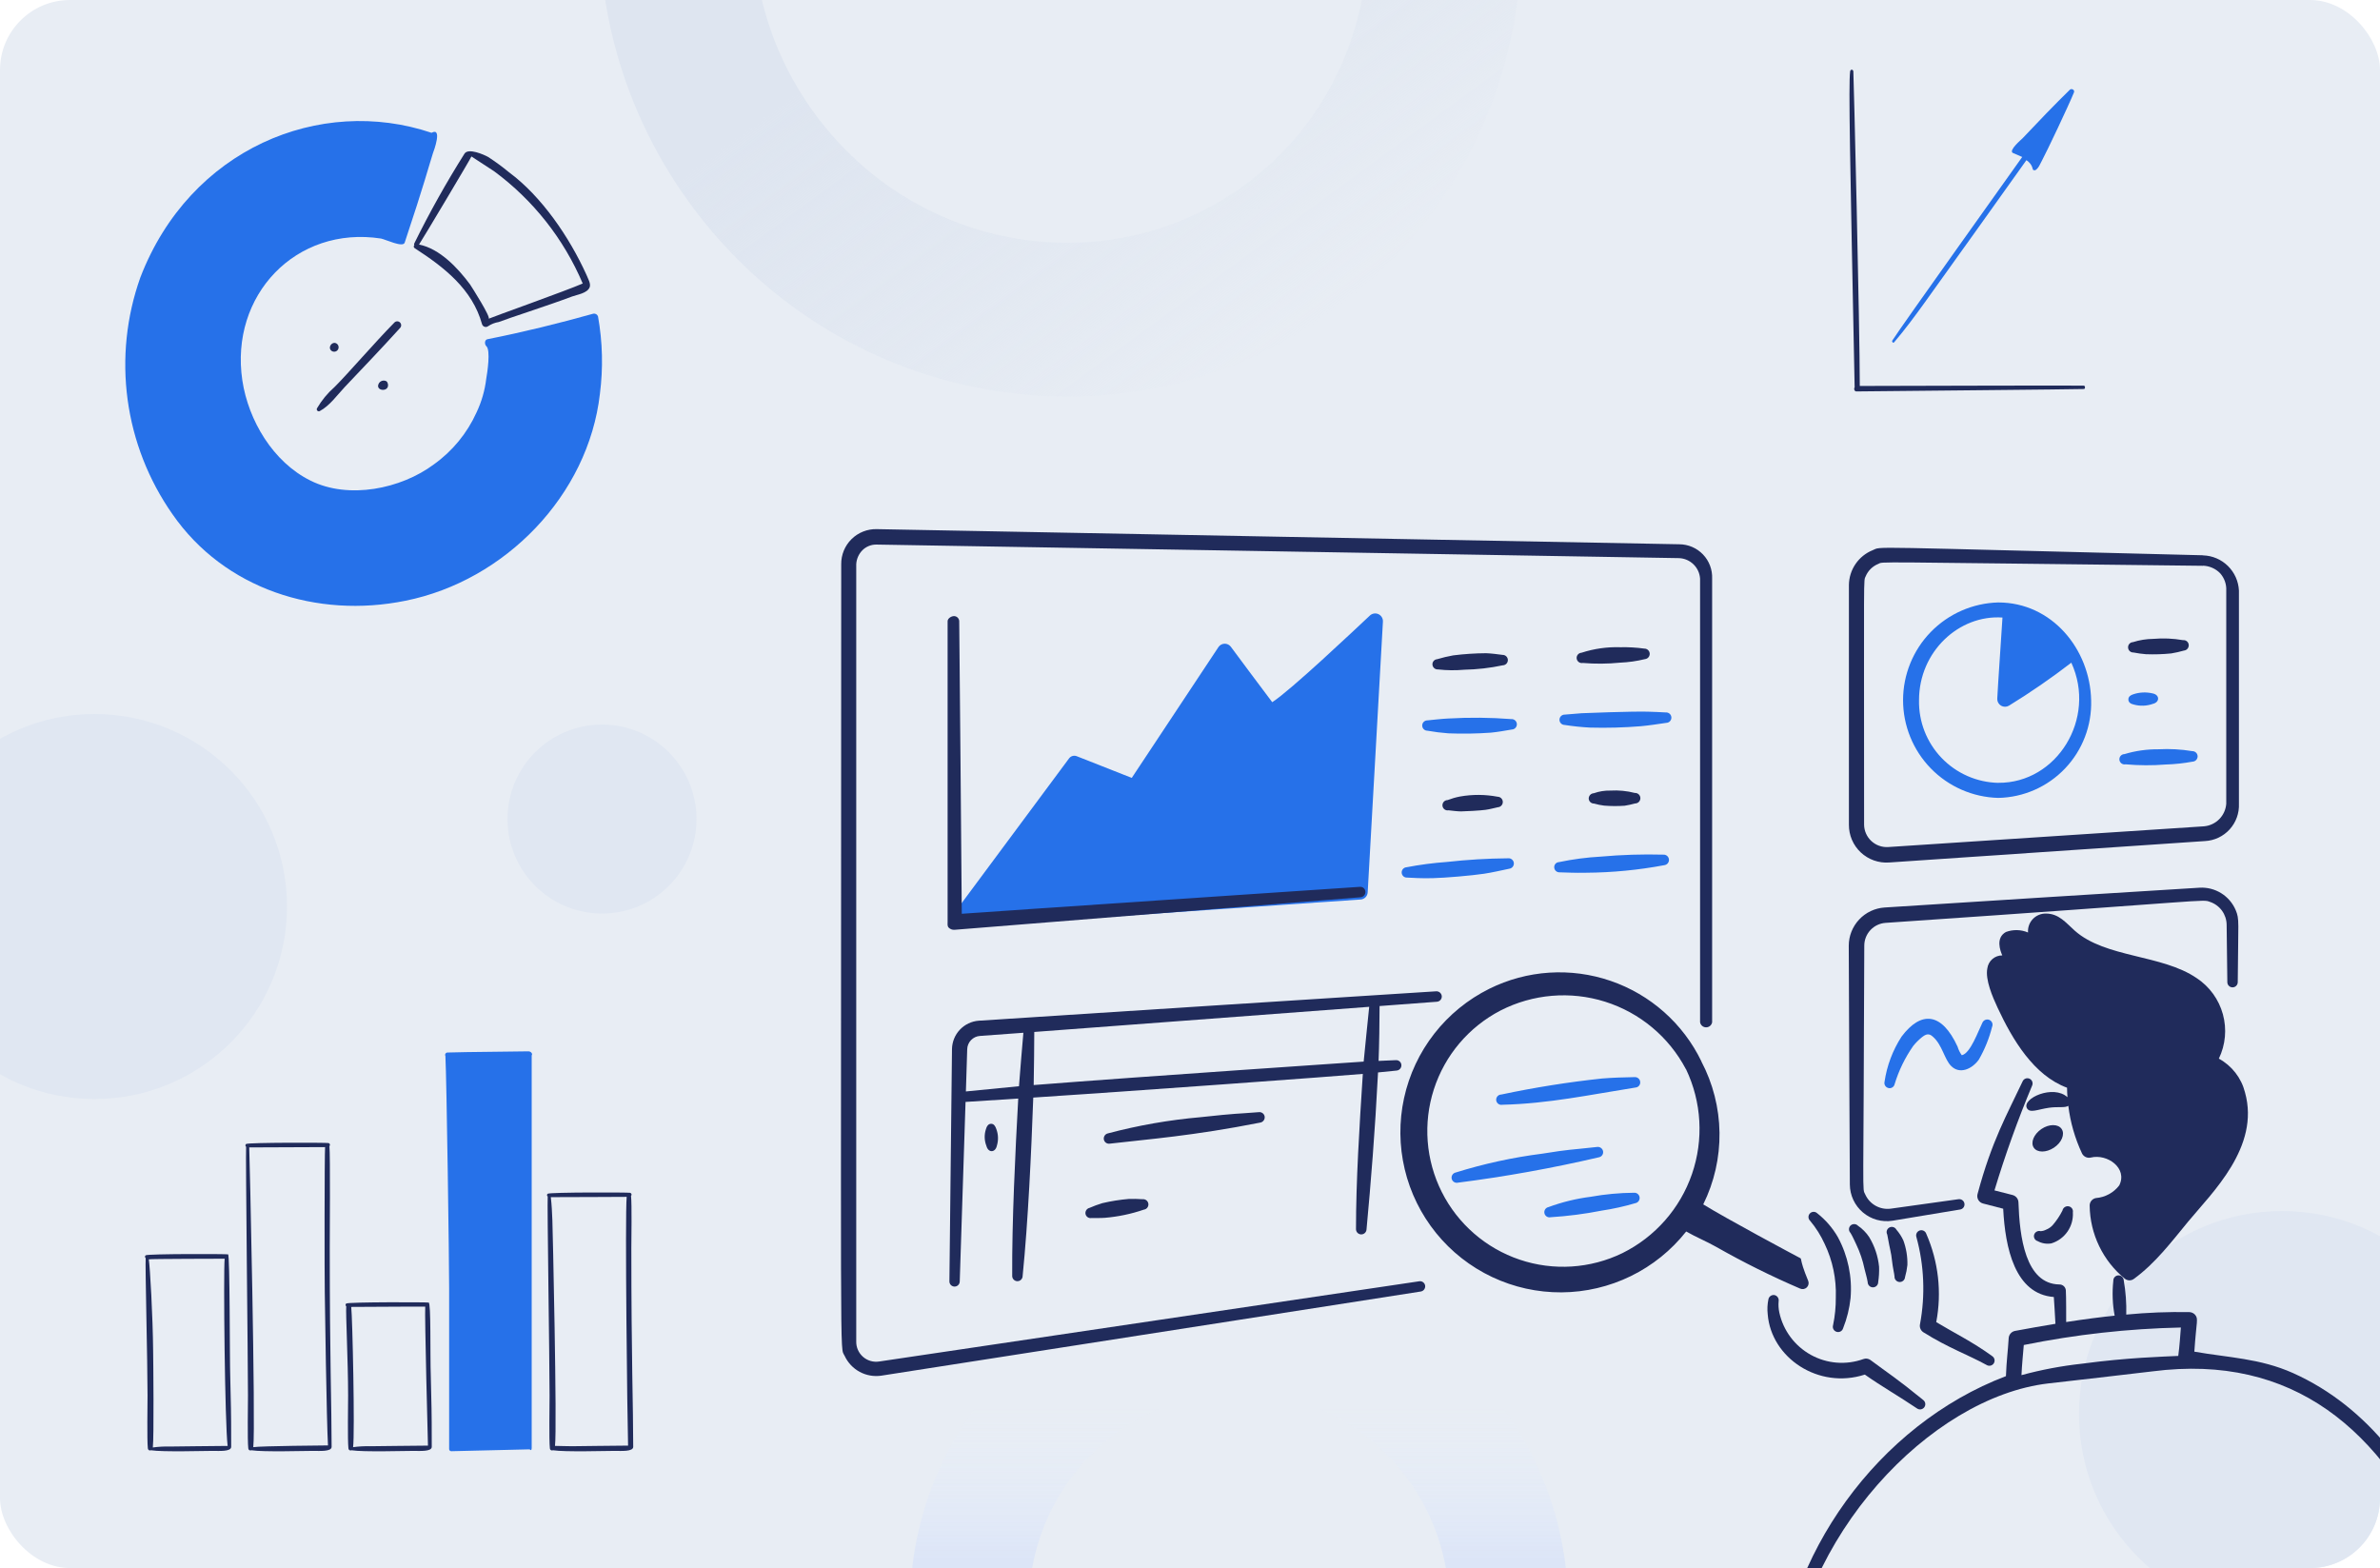 <?xml version="1.0" encoding="UTF-8"?> <svg xmlns="http://www.w3.org/2000/svg" width="340" height="224" viewBox="0 0 340 224" fill="none"> <g clip-path="url(#clip0_2839_2919)"> <rect width="340" height="224" rx="10" fill="#E8EDF4"></rect> <circle cx="13.5" cy="129.5" r="27.5" fill="#E0E7F2"></circle> <circle cx="86" cy="117.003" r="13.5" fill="#E0E7F2"></circle> <circle cx="326" cy="202" r="29" fill="#E0E7F2"></circle> <path d="M107.537 22.735C125.76 47.588 160.173 52.98 184.327 35.269C208.481 17.558 213.686 -16.884 195.463 -41.736C177.24 -66.589 142.827 -71.981 118.673 -54.27C94.519 -36.559 89.314 -2.117 107.537 22.735Z" stroke="url(#paint0_linear_2839_2919)" stroke-width="21.97"></path> <path opacity="0.8" d="M215.515 229.5C215.515 207.868 198.187 190.485 177 190.485C155.813 190.485 138.485 207.868 138.485 229.5C138.485 251.132 155.813 268.515 177 268.515C198.187 268.515 215.515 251.132 215.515 229.5Z" stroke="url(#paint1_linear_2839_2919)" stroke-width="16.97"></path> <path d="M195.691 87.937C193.401 90.082 184.375 98.621 181.747 100.309C181.378 99.861 175.843 92.403 175.843 92.403C175.74 92.261 175.604 92.145 175.447 92.067C175.29 91.989 175.116 91.951 174.94 91.955C174.765 91.959 174.593 92.006 174.439 92.091C174.286 92.176 174.156 92.298 174.059 92.445L161.68 111.124L153.842 108.034C153.647 107.951 153.43 107.936 153.227 107.992C153.023 108.048 152.844 108.172 152.719 108.343L135.698 131.276C135.613 131.39 135.561 131.527 135.551 131.669C135.54 131.811 135.571 131.954 135.639 132.079C135.707 132.205 135.809 132.308 135.934 132.377C136.059 132.447 136.201 132.478 136.344 132.469L194.385 128.496C194.646 128.478 194.891 128.365 195.075 128.179C195.258 127.993 195.368 127.746 195.383 127.485L197.56 88.809C197.574 88.587 197.521 88.365 197.407 88.174C197.294 87.982 197.125 87.829 196.923 87.735C196.722 87.641 196.496 87.61 196.276 87.646C196.057 87.682 195.853 87.783 195.691 87.937Z" fill="#2671E9"></path> <path d="M202.753 183.033L125.599 194.493C125.189 194.558 124.769 194.532 124.37 194.416C123.971 194.301 123.602 194.1 123.29 193.827C122.977 193.554 122.728 193.215 122.56 192.835C122.393 192.455 122.311 192.043 122.32 191.628V80.601C122.359 79.852 122.672 79.142 123.198 78.607C123.462 78.342 123.778 78.133 124.126 77.993C124.473 77.853 124.845 77.785 125.22 77.793C137.493 78.003 233.676 79.632 239.869 79.73C240.642 79.762 241.375 80.078 241.928 80.617C242.482 81.156 242.816 81.88 242.868 82.651V146.03C242.903 146.233 243.008 146.418 243.166 146.551C243.323 146.684 243.523 146.757 243.729 146.757C243.936 146.757 244.135 146.684 244.293 146.551C244.45 146.418 244.556 146.233 244.59 146.03V82.651C244.615 82.018 244.512 81.387 244.287 80.794C244.063 80.202 243.721 79.661 243.282 79.203C242.844 78.746 242.318 78.381 241.736 78.132C241.153 77.882 240.526 77.752 239.893 77.75C233.713 77.627 137.531 75.813 125.257 75.588C124.59 75.57 123.927 75.688 123.308 75.933C122.688 76.178 122.123 76.545 121.649 77.013C121.174 77.481 120.799 78.04 120.545 78.657C120.292 79.273 120.165 79.934 120.173 80.601C120.173 199.444 119.937 192.101 120.665 193.692C121.118 194.665 121.872 195.466 122.817 195.975C123.762 196.484 124.846 196.673 125.908 196.515L202.978 184.494C203.17 184.46 203.341 184.354 203.455 184.197C203.57 184.04 203.619 183.844 203.593 183.652C203.564 183.458 203.459 183.284 203.301 183.168C203.144 183.052 202.946 183.004 202.753 183.033ZM279.795 171.307L270.105 172.66C269.362 172.758 268.608 172.614 267.953 172.25C267.298 171.886 266.777 171.321 266.468 170.638C266.001 169.572 266.222 172.517 266.327 135.091C266.326 134.265 266.639 133.47 267.202 132.865C267.766 132.261 268.537 131.892 269.361 131.834C316.593 128.624 314.502 128.406 315.732 128.843C316.412 129.075 317.003 129.511 317.425 130.091C317.847 130.672 318.08 131.369 318.091 132.086L318.19 140.302C318.19 140.499 318.268 140.688 318.408 140.828C318.547 140.967 318.737 141.046 318.934 141.046C319.131 141.046 319.321 140.967 319.46 140.828C319.6 140.688 319.678 140.499 319.678 140.302C319.738 131.462 319.944 131.366 319.383 130.008C318.957 129.007 318.231 128.163 317.307 127.59C316.382 127.018 315.303 126.745 314.217 126.81C309.976 127.063 275.007 129.254 269.221 129.639C267.835 129.732 266.537 130.348 265.588 131.362C264.639 132.376 264.11 133.712 264.109 135.101C264.124 139.834 264.232 165.702 264.264 169.213C264.269 169.973 264.439 170.723 264.761 171.411C265.083 172.099 265.551 172.71 266.131 173.2C266.711 173.691 267.391 174.051 268.123 174.254C268.856 174.457 269.623 174.5 270.373 174.379L280.02 172.78C280.214 172.749 280.387 172.644 280.502 172.486C280.618 172.328 280.665 172.13 280.635 171.937C280.606 171.743 280.501 171.569 280.344 171.451C280.187 171.333 279.99 171.282 279.795 171.307ZM314.721 79.323C265.398 78.11 268.918 78.022 267.535 78.593C266.539 78.992 265.685 79.677 265.079 80.562C264.473 81.447 264.143 82.492 264.13 83.564V117.816C264.124 118.556 264.272 119.29 264.563 119.971C264.855 120.651 265.284 121.264 265.825 121.771C266.365 122.277 267.004 122.667 267.702 122.914C268.4 123.161 269.142 123.262 269.88 123.208L315.002 120.147C316.35 120.077 317.616 119.477 318.523 118.477C319.431 117.478 319.906 116.16 319.847 114.811V84.365C319.784 83.035 319.22 81.778 318.27 80.846C317.32 79.913 316.052 79.374 314.721 79.337V79.323ZM314.706 80.811C315.636 80.839 316.518 81.227 317.166 81.893C317.769 82.571 318.082 83.459 318.037 84.365V114.811C317.978 115.639 317.626 116.42 317.043 117.012C316.461 117.604 315.686 117.969 314.859 118.041L269.718 121.004C269.282 121.028 268.846 120.963 268.435 120.814C268.025 120.666 267.649 120.435 267.33 120.138C267.01 119.84 266.755 119.481 266.577 119.082C266.4 118.683 266.305 118.252 266.299 117.816C266.299 80.413 266.199 83.158 266.531 82.314C266.698 81.919 266.942 81.56 267.248 81.259C267.554 80.958 267.916 80.72 268.314 80.559C269.221 80.203 265.659 80.276 314.699 80.826L314.706 80.811Z" fill="#202B5B"></path> <path d="M137.396 130.534C140.289 130.309 194.258 126.686 194.258 126.686C194.355 126.676 194.453 126.686 194.546 126.715C194.639 126.744 194.725 126.791 194.799 126.854C194.874 126.917 194.935 126.994 194.979 127.081C195.024 127.168 195.05 127.262 195.057 127.36C195.074 127.559 195.01 127.756 194.882 127.909C194.753 128.062 194.569 128.158 194.37 128.175L136.37 132.823C136.219 132.836 136.067 132.816 135.924 132.765C135.782 132.714 135.651 132.633 135.542 132.528C135.317 132.318 135.373 132.023 135.373 131.714V88.741C135.373 88.348 135.893 88.011 136.287 88.011C136.481 88.011 136.668 88.088 136.807 88.225C136.946 88.361 137.027 88.547 137.031 88.741C137.031 88.741 137.396 127.445 137.396 130.534Z" fill="#202B5B"></path> <path d="M280.255 150.74C281.485 150.494 282.592 147.309 283.207 146.079C283.29 145.897 283.441 145.756 283.628 145.685C283.814 145.614 284.021 145.619 284.204 145.699C284.293 145.738 284.374 145.795 284.442 145.866C284.509 145.937 284.562 146.02 284.598 146.112C284.633 146.203 284.65 146.301 284.648 146.399C284.645 146.497 284.623 146.593 284.584 146.683C284.172 148.326 283.534 149.905 282.687 151.373C281.69 152.748 279.949 153.493 278.741 152.285C277.772 151.343 277.458 149.23 276.115 148.086C275.563 147.571 275.131 147.717 274.542 148.184C274.1 148.546 273.695 148.95 273.334 149.392C272.154 151.074 271.249 152.932 270.653 154.898C270.629 154.993 270.587 155.083 270.528 155.161C270.468 155.24 270.394 155.305 270.308 155.354C270.223 155.403 270.128 155.433 270.031 155.444C269.933 155.455 269.834 155.446 269.74 155.417C269.556 155.366 269.398 155.245 269.301 155.08C269.204 154.915 269.175 154.719 269.22 154.533C269.558 152.234 270.386 150.036 271.649 148.086C274.437 144.368 277.391 144.597 279.654 149.519C279.783 149.958 279.987 150.371 280.255 150.74Z" fill="#2671E9"></path> <path d="M285.462 86.061C281.824 86.158 278.367 87.671 275.827 90.278C273.288 92.886 271.867 96.382 271.867 100.022C271.867 103.661 273.288 107.157 275.827 109.765C278.367 112.372 281.824 113.885 285.462 113.982C287.253 113.947 289.019 113.557 290.658 112.834C292.297 112.112 293.777 111.071 295.011 109.773C296.245 108.475 297.21 106.945 297.849 105.271C298.488 103.598 298.789 101.814 298.734 100.024C298.58 92.755 293.148 86.061 285.462 86.061ZM285.462 111.832C282.397 111.762 279.485 110.48 277.364 108.267C275.242 106.053 274.085 103.089 274.146 100.024C274.146 93.089 279.841 87.795 286.068 88.216C285.959 90.114 285.392 98.147 285.322 99.846C285.32 100.04 285.37 100.232 285.466 100.401C285.563 100.57 285.702 100.711 285.87 100.81C286.038 100.908 286.229 100.96 286.423 100.961C286.618 100.962 286.81 100.912 286.979 100.815C290.06 98.924 293.039 96.871 295.903 94.665C299.568 102.651 293.826 111.9 285.462 111.826V111.832Z" fill="#2671E9"></path> <path d="M205.97 142.311C205.954 142.113 205.862 141.928 205.712 141.797C205.563 141.666 205.368 141.599 205.169 141.61C205.169 141.61 144.22 145.499 139.83 145.808C138.802 145.884 137.839 146.34 137.13 147.088C136.421 147.837 136.017 148.823 135.998 149.853C135.956 152.83 135.629 183.038 135.629 183.038C135.625 183.233 135.699 183.423 135.835 183.564C135.97 183.705 136.157 183.786 136.352 183.79C136.548 183.794 136.737 183.719 136.878 183.584C137.019 183.448 137.101 183.262 137.105 183.066C137.105 183.066 137.619 167.281 137.935 157.412L145.462 156.93C145.043 164.53 144.551 174.631 144.601 182.215C144.593 182.314 144.606 182.415 144.637 182.509C144.669 182.604 144.719 182.692 144.785 182.767C144.851 182.842 144.931 182.903 145.022 182.946C145.112 182.989 145.209 183.014 145.309 183.019C145.409 183.024 145.509 183.008 145.603 182.974C145.696 182.939 145.782 182.886 145.855 182.817C145.928 182.749 145.986 182.666 146.026 182.575C146.067 182.483 146.088 182.385 146.09 182.285C146.878 174.428 147.32 164.743 147.609 156.791C160.301 155.974 191.96 153.67 194.689 153.409C194.189 161.103 193.714 168.784 193.714 175.549C193.705 175.748 193.774 175.941 193.907 176.089C194.04 176.236 194.225 176.325 194.424 176.336C194.622 176.348 194.816 176.28 194.965 176.149C195.113 176.017 195.204 175.832 195.217 175.634C195.838 168.943 196.421 161.798 196.862 153.2C198.548 153.034 199.511 152.933 199.511 152.933C199.708 152.918 199.891 152.825 200.019 152.675C200.148 152.525 200.213 152.331 200.199 152.134C200.192 152.036 200.167 151.94 200.123 151.852C200.079 151.764 200.018 151.685 199.944 151.621C199.869 151.557 199.783 151.509 199.689 151.478C199.596 151.448 199.497 151.437 199.399 151.445C199.399 151.445 198.507 151.481 196.939 151.553C197.031 149.462 197.077 145.819 197.083 143.716L205.264 143.101C205.462 143.089 205.647 142.999 205.78 142.851C205.912 142.704 205.98 142.509 205.97 142.311ZM137.985 155.916C138.082 152.878 138.154 150.61 138.173 149.895C138.183 149.406 138.377 148.938 138.715 148.585C139.053 148.231 139.512 148.017 140 147.985C140.718 147.937 142.952 147.772 146.198 147.532C145.974 150.077 145.764 152.623 145.569 155.17C145.365 155.187 139.092 155.802 137.985 155.916ZM194.811 151.651C194.94 151.651 163.236 153.773 147.669 155.002C147.711 153.568 147.754 148.178 147.753 147.417C159.819 146.52 182.627 144.804 195.6 143.826C195.51 144.699 194.934 150.293 194.811 151.651Z" fill="#202B5B"></path> <path d="M205.438 95.63C206.679 95.769 207.93 95.783 209.174 95.672C211.025 95.635 212.868 95.424 214.679 95.04C214.877 95.036 215.064 94.954 215.201 94.812C215.338 94.67 215.413 94.479 215.409 94.282C215.405 94.084 215.323 93.897 215.181 93.76C215.039 93.623 214.848 93.548 214.651 93.552C213.864 93.453 213.093 93.341 212.292 93.313C210.723 93.323 209.157 93.426 207.601 93.622C206.823 93.76 206.054 93.943 205.298 94.17C205.201 94.178 205.107 94.204 205.021 94.249C204.935 94.293 204.859 94.355 204.798 94.43C204.736 94.504 204.69 94.591 204.662 94.683C204.635 94.776 204.626 94.874 204.638 94.97C204.66 95.162 204.756 95.338 204.905 95.461C205.054 95.584 205.245 95.645 205.438 95.63Z" fill="#202B5B"></path> <path d="M226.118 94.705C227.885 94.852 229.662 94.838 231.427 94.662C232.63 94.612 233.825 94.443 234.994 94.157C235.187 94.138 235.366 94.045 235.492 93.897C235.618 93.75 235.683 93.559 235.672 93.365C235.661 93.171 235.575 92.989 235.433 92.856C235.291 92.724 235.103 92.652 234.909 92.655C233.768 92.497 232.616 92.431 231.465 92.458C229.588 92.398 227.716 92.664 225.93 93.244C225.829 93.25 225.73 93.276 225.64 93.321C225.549 93.367 225.469 93.43 225.404 93.508C225.34 93.585 225.291 93.676 225.263 93.773C225.234 93.87 225.226 93.972 225.239 94.072C225.251 94.172 225.284 94.269 225.336 94.356C225.387 94.443 225.456 94.519 225.538 94.578C225.62 94.638 225.713 94.68 225.812 94.701C225.911 94.723 226.013 94.725 226.112 94.705H226.118Z" fill="#202B5B"></path> <path d="M203.895 104.38C204.894 104.558 205.902 104.684 206.914 104.759C208.937 104.839 210.962 104.807 212.981 104.661C213.992 104.564 214.989 104.38 215.987 104.212C216.085 104.207 216.181 104.183 216.27 104.141C216.359 104.098 216.439 104.039 216.504 103.966C216.57 103.893 216.621 103.807 216.653 103.714C216.686 103.622 216.7 103.523 216.694 103.425C216.689 103.327 216.664 103.231 216.621 103.142C216.578 103.054 216.518 102.975 216.444 102.909C216.37 102.844 216.285 102.794 216.192 102.762C216.099 102.73 216 102.717 215.902 102.724C212.914 102.494 209.914 102.466 206.923 102.639C206.107 102.662 204.277 102.877 203.932 102.906C203.736 102.9 203.546 102.973 203.404 103.107C203.261 103.242 203.178 103.427 203.173 103.623C203.167 103.819 203.24 104.008 203.374 104.151C203.509 104.293 203.694 104.376 203.89 104.382L203.895 104.38Z" fill="#2671E9"></path> <path d="M223.5 103.558C224.71 103.747 225.928 103.874 227.151 103.937C229.578 104.003 232.006 103.937 234.426 103.74C235.647 103.628 236.841 103.431 238.035 103.263C238.134 103.261 238.233 103.24 238.325 103.199C238.416 103.159 238.498 103.101 238.567 103.028C238.635 102.955 238.689 102.869 238.723 102.776C238.758 102.682 238.773 102.582 238.769 102.482C238.764 102.382 238.739 102.285 238.696 102.194C238.653 102.104 238.592 102.024 238.517 101.958C238.442 101.892 238.354 101.842 238.259 101.81C238.164 101.778 238.064 101.766 237.964 101.774C237.094 101.732 236.223 101.676 235.352 101.662C233.06 101.606 226.25 101.864 225.957 101.886C225.156 101.943 224.358 102.028 223.541 102.083C223.346 102.077 223.156 102.15 223.013 102.284C222.871 102.419 222.788 102.604 222.783 102.8C222.777 102.996 222.849 103.186 222.984 103.328C223.118 103.47 223.304 103.553 223.5 103.559V103.558Z" fill="#2671E9"></path> <path d="M206.954 115.756C207.382 115.796 208.152 115.911 208.724 115.911C209.296 115.911 211.517 115.788 212.221 115.686C212.823 115.602 213.385 115.447 213.976 115.317C214.17 115.306 214.353 115.22 214.485 115.078C214.618 114.935 214.69 114.747 214.686 114.552C214.683 114.357 214.603 114.172 214.466 114.034C214.328 113.897 214.142 113.818 213.948 113.815C212.167 113.477 210.339 113.468 208.555 113.787C207.956 113.903 207.368 114.072 206.799 114.292C206.695 114.292 206.593 114.314 206.499 114.357C206.405 114.399 206.321 114.46 206.252 114.537C206.183 114.614 206.131 114.705 206.099 114.803C206.067 114.901 206.056 115.005 206.067 115.108C206.078 115.211 206.11 115.31 206.162 115.399C206.214 115.489 206.284 115.566 206.367 115.627C206.451 115.688 206.546 115.73 206.647 115.752C206.748 115.773 206.853 115.773 206.954 115.752V115.756Z" fill="#202B5B"></path> <path d="M201.009 125.363C201.993 125.408 202.872 125.486 204.688 125.447C206.473 125.406 210.267 125.078 212.005 124.816C213.213 124.633 214.406 124.352 215.614 124.099C215.811 124.073 215.99 123.969 216.111 123.811C216.232 123.653 216.286 123.454 216.26 123.256C216.234 123.059 216.13 122.88 215.972 122.759C215.814 122.638 215.615 122.584 215.417 122.61C212.508 122.634 209.602 122.808 206.71 123.13C204.77 123.27 202.84 123.523 200.929 123.888C200.832 123.895 200.738 123.92 200.651 123.963C200.564 124.006 200.486 124.066 200.422 124.139C200.358 124.212 200.31 124.297 200.279 124.389C200.248 124.481 200.235 124.578 200.241 124.674C200.246 124.77 200.27 124.864 200.312 124.95C200.353 125.037 200.411 125.114 200.482 125.178C200.554 125.242 200.637 125.291 200.727 125.323C200.818 125.355 200.913 125.369 201.009 125.363Z" fill="#2671E9"></path> <path d="M227.717 114.79C228.191 114.925 228.675 115.024 229.164 115.084C230.14 115.164 231.121 115.169 232.099 115.099C232.601 115.019 233.097 114.911 233.587 114.775C233.688 114.775 233.787 114.755 233.88 114.716C233.972 114.677 234.056 114.62 234.126 114.548C234.197 114.476 234.252 114.391 234.288 114.297C234.325 114.203 234.342 114.103 234.339 114.003C234.337 113.902 234.314 113.803 234.272 113.712C234.23 113.62 234.171 113.538 234.096 113.47C234.022 113.402 233.935 113.35 233.841 113.316C233.746 113.282 233.646 113.268 233.545 113.273C232.409 112.981 231.233 112.868 230.062 112.936C229.254 112.918 228.45 113.046 227.689 113.315C227.493 113.323 227.307 113.406 227.171 113.547C227.035 113.688 226.959 113.877 226.958 114.073C226.966 114.268 227.05 114.452 227.192 114.586C227.334 114.72 227.522 114.793 227.717 114.79Z" fill="#202B5B"></path> <path d="M222.821 124.615C223.893 124.64 224.954 124.707 226.571 124.672C230.327 124.647 234.073 124.285 237.764 123.591C237.959 123.566 238.136 123.467 238.259 123.314C238.382 123.161 238.44 122.966 238.422 122.771C238.403 122.575 238.31 122.395 238.16 122.267C238.011 122.14 237.818 122.075 237.623 122.088C234.638 122.009 231.651 122.103 228.677 122.369C226.67 122.479 224.675 122.742 222.709 123.155C222.612 123.16 222.517 123.184 222.43 123.226C222.343 123.269 222.265 123.329 222.202 123.403C222.139 123.476 222.091 123.562 222.063 123.655C222.034 123.747 222.024 123.845 222.035 123.941C222.051 124.134 222.143 124.313 222.29 124.439C222.437 124.565 222.628 124.628 222.821 124.615Z" fill="#2671E9"></path> <path d="M140.851 161.294C140.588 162.082 140.613 162.938 140.921 163.71C141.19 164.716 142.189 164.68 142.41 163.668C142.65 162.88 142.62 162.035 142.325 161.267C142.19 160.882 141.988 160.529 141.581 160.536C141.174 160.544 140.954 160.9 140.851 161.294Z" fill="#202B5B"></path> <path d="M158.549 163.372C164.032 162.734 170.421 162.265 180.021 160.367C180.22 160.337 180.4 160.229 180.52 160.068C180.641 159.907 180.694 159.705 180.667 159.506C180.637 159.311 180.532 159.136 180.374 159.018C180.217 158.9 180.02 158.848 179.824 158.874C176.307 159.158 177.064 158.99 171.511 159.591C167.038 159.983 162.608 160.758 158.267 161.908C158.078 161.951 157.913 162.066 157.806 162.228C157.699 162.39 157.658 162.586 157.692 162.778C157.729 162.969 157.839 163.138 157.999 163.25C158.16 163.361 158.357 163.404 158.549 163.372Z" fill="#202B5B"></path> <path d="M155.943 173.994C156.066 173.994 157.318 174.015 157.853 173.966C159.743 173.807 161.606 173.416 163.4 172.801C163.598 172.776 163.778 172.675 163.9 172.518C164.023 172.361 164.078 172.162 164.053 171.964C164.029 171.767 163.927 171.587 163.77 171.465C163.614 171.342 163.415 171.287 163.217 171.311C162.568 171.263 161.916 171.249 161.265 171.269C159.988 171.379 158.721 171.581 157.473 171.873C156.852 172.062 156.242 172.287 155.648 172.547C155.458 172.591 155.293 172.705 155.185 172.868C155.078 173.03 155.038 173.227 155.072 173.418C155.091 173.513 155.129 173.603 155.183 173.684C155.238 173.764 155.307 173.833 155.388 173.886C155.469 173.94 155.56 173.977 155.655 173.995C155.75 174.014 155.848 174.013 155.943 173.994Z" fill="#202B5B"></path> <path d="M214.626 157.817C221.208 157.659 227.138 156.386 233.641 155.357C233.738 155.35 233.833 155.324 233.92 155.279C234.007 155.235 234.084 155.174 234.147 155.099C234.21 155.025 234.257 154.939 234.287 154.845C234.316 154.752 234.326 154.654 234.316 154.557C234.3 154.36 234.207 154.177 234.057 154.048C233.907 153.92 233.713 153.855 233.515 153.868C231.956 153.897 230.412 153.939 228.867 154.065C224.034 154.582 219.231 155.346 214.476 156.354C214.373 156.354 214.271 156.376 214.176 156.418C214.082 156.461 213.998 156.522 213.928 156.599C213.859 156.676 213.807 156.766 213.775 156.865C213.743 156.963 213.732 157.067 213.743 157.17C213.754 157.272 213.786 157.372 213.838 157.461C213.89 157.551 213.96 157.628 214.043 157.689C214.127 157.75 214.222 157.793 214.323 157.814C214.424 157.836 214.529 157.836 214.63 157.814L214.626 157.817Z" fill="#2671E9"></path> <path d="M208.27 168.947C215.04 168.083 221.761 166.873 228.407 165.323C228.601 165.289 228.774 165.179 228.887 165.018C229 164.856 229.045 164.657 229.011 164.462C228.976 164.266 228.865 164.092 228.702 163.977C228.539 163.862 228.337 163.815 228.14 163.847C223.935 164.318 224.491 164.139 220.332 164.803C216.132 165.336 211.988 166.239 207.946 167.499C207.754 167.542 207.587 167.66 207.482 167.826C207.376 167.992 207.341 168.193 207.384 168.385C207.427 168.577 207.544 168.744 207.71 168.849C207.877 168.955 208.078 168.99 208.27 168.947Z" fill="#2671E9"></path> <path d="M221.511 173.883C223.958 173.731 226.393 173.416 228.8 172.942C230.428 172.698 232.037 172.342 233.616 171.876C233.808 171.841 233.978 171.733 234.092 171.576C234.205 171.418 234.254 171.222 234.227 171.03C234.199 170.837 234.099 170.663 233.946 170.543C233.793 170.423 233.599 170.367 233.406 170.386C231.339 170.405 229.276 170.597 227.241 170.962C225.179 171.224 223.153 171.719 221.202 172.438C221.01 172.479 220.842 172.594 220.736 172.759C220.629 172.923 220.592 173.124 220.633 173.315C220.674 173.507 220.789 173.675 220.954 173.782C221.119 173.888 221.319 173.925 221.511 173.884V173.883Z" fill="#2671E9"></path> <path d="M304.784 93.21C305.373 93.326 305.969 93.408 306.568 93.456C307.772 93.501 308.977 93.464 310.176 93.344C310.788 93.242 311.392 93.106 311.988 92.936C312.187 92.919 312.371 92.823 312.5 92.671C312.629 92.518 312.692 92.32 312.676 92.121C312.668 92.023 312.64 91.927 312.595 91.84C312.549 91.752 312.487 91.675 312.411 91.612C312.335 91.549 312.247 91.502 312.153 91.474C312.058 91.446 311.959 91.436 311.861 91.447C310.452 91.202 309.017 91.141 307.592 91.265C306.615 91.277 305.645 91.433 304.714 91.729C304.617 91.732 304.521 91.755 304.433 91.796C304.344 91.836 304.265 91.894 304.2 91.967C304.134 92.039 304.084 92.123 304.052 92.215C304.019 92.307 304.006 92.404 304.012 92.501C304.015 92.599 304.038 92.694 304.079 92.783C304.12 92.871 304.178 92.95 304.25 93.016C304.322 93.082 304.406 93.133 304.498 93.166C304.589 93.2 304.687 93.214 304.784 93.21Z" fill="#202B5B"></path> <path d="M304.813 100.643C305.718 100.897 306.68 100.862 307.565 100.544C308.549 100.307 308.555 99.257 307.522 99.056C306.607 98.838 305.649 98.881 304.756 99.179C304.366 99.302 304.04 99.516 304.054 99.938C304.067 100.36 304.414 100.555 304.813 100.643Z" fill="#2671E9"></path> <path d="M303.658 109.185C305.56 109.354 307.472 109.363 309.374 109.212C310.661 109.175 311.943 109.039 313.208 108.805C313.408 108.798 313.597 108.714 313.735 108.569C313.873 108.425 313.949 108.232 313.946 108.032C313.941 107.835 313.859 107.648 313.717 107.512C313.575 107.375 313.385 107.3 313.188 107.303C311.588 107.038 309.963 106.948 308.343 107.036C306.703 107.021 305.07 107.253 303.499 107.724C303.396 107.725 303.294 107.747 303.201 107.789C303.107 107.832 303.023 107.894 302.955 107.97C302.886 108.047 302.835 108.137 302.803 108.235C302.772 108.333 302.761 108.436 302.772 108.539C302.782 108.641 302.814 108.74 302.866 108.829C302.917 108.918 302.986 108.996 303.069 109.057C303.152 109.117 303.247 109.16 303.347 109.182C303.448 109.204 303.551 109.205 303.652 109.185H303.658Z" fill="#2671E9"></path> <path d="M291.098 177.299C291.693 177.625 292.381 177.738 293.049 177.621C293.985 177.334 294.798 176.741 295.356 175.935C295.914 175.13 296.184 174.161 296.124 173.183C296.141 173.086 296.139 172.987 296.118 172.89C296.096 172.794 296.055 172.703 295.998 172.623C295.941 172.543 295.868 172.475 295.784 172.423C295.7 172.371 295.606 172.337 295.509 172.322C295.313 172.29 295.113 172.335 294.951 172.448C294.788 172.56 294.676 172.732 294.638 172.926C294.263 173.667 293.801 174.36 293.26 174.99C293.003 175.282 292.681 175.508 292.319 175.651C292.072 175.784 291.799 175.861 291.519 175.875C291.329 175.822 291.126 175.845 290.953 175.94C290.779 176.034 290.65 176.192 290.591 176.38C290.564 176.474 290.555 176.572 290.565 176.669C290.576 176.766 290.606 176.86 290.653 176.945C290.7 177.031 290.764 177.106 290.84 177.167C290.916 177.227 291.004 177.272 291.098 177.299Z" fill="#202B5B"></path> <path d="M294.525 161.281C295.017 162.019 294.525 163.218 293.418 163.948C292.311 164.679 291.03 164.679 290.54 163.948C290.049 163.218 290.54 162.025 291.634 161.281C292.729 160.536 294.036 160.547 294.525 161.281Z" fill="#202B5B"></path> <path d="M258.582 174.384C259.427 175.393 260.13 176.513 260.673 177.712C261.807 180.085 262.351 182.696 262.259 185.325C262.27 186.664 262.138 188.001 261.866 189.312C261.837 189.407 261.826 189.507 261.836 189.606C261.846 189.705 261.875 189.801 261.922 189.888C261.969 189.976 262.033 190.053 262.11 190.116C262.187 190.178 262.276 190.225 262.371 190.253C262.465 190.282 262.564 190.292 262.662 190.282C262.76 190.272 262.855 190.243 262.942 190.196C263.028 190.149 263.104 190.085 263.165 190.008C263.227 189.931 263.272 189.842 263.299 189.748C263.851 188.366 264.21 186.916 264.366 185.436C264.624 182.419 263.994 179.393 262.555 176.729C261.799 175.413 260.797 174.255 259.603 173.317C259.461 173.182 259.272 173.108 259.076 173.112C258.88 173.117 258.694 173.199 258.559 173.34C258.424 173.481 258.35 173.671 258.354 173.867C258.358 174.062 258.44 174.248 258.582 174.384Z" fill="#202B5B"></path> <path d="M264.354 176.12C264.6 176.489 265.107 177.623 265.183 177.777C265.716 178.891 266.112 180.065 266.362 181.274C266.517 181.92 266.714 182.537 266.811 183.156C266.813 183.355 266.894 183.546 267.037 183.685C267.179 183.825 267.371 183.902 267.57 183.9C267.77 183.898 267.96 183.817 268.1 183.675C268.239 183.532 268.316 183.34 268.315 183.141C268.426 182.417 268.467 181.683 268.438 180.951C268.288 179.449 267.803 177.999 267.019 176.709C266.593 176.075 266.05 175.527 265.42 175.094C265.284 174.952 265.097 174.87 264.9 174.865C264.703 174.859 264.511 174.932 264.367 175.066C264.296 175.134 264.24 175.215 264.2 175.305C264.161 175.395 264.14 175.492 264.139 175.59C264.138 175.689 264.156 175.786 264.193 175.877C264.23 175.968 264.285 176.051 264.354 176.12Z" fill="#202B5B"></path> <path d="M269.606 176.353C269.653 176.526 269.831 177.596 269.888 177.841C269.986 178.32 270.098 178.797 270.182 179.288C270.265 179.778 270.295 180.285 270.378 180.777C270.449 181.325 270.59 181.817 270.645 182.336C270.632 182.535 270.699 182.731 270.831 182.881C270.962 183.032 271.148 183.123 271.348 183.136C271.547 183.149 271.743 183.083 271.894 182.951C272.044 182.819 272.135 182.633 272.148 182.434C272.311 181.871 272.424 181.295 272.485 180.712C272.517 179.516 272.321 178.324 271.91 177.2C271.651 176.642 271.315 176.122 270.912 175.656C270.819 175.482 270.661 175.353 270.473 175.297C270.284 175.24 270.081 175.26 269.908 175.354C269.735 175.447 269.606 175.605 269.549 175.793C269.492 175.982 269.513 176.185 269.606 176.358V176.353Z" fill="#202B5B"></path> <path d="M276.606 188.867C278.852 190.234 281.848 191.71 284.601 193.726C284.767 193.833 284.883 194.002 284.925 194.194C284.968 194.387 284.932 194.588 284.826 194.755C284.721 194.921 284.554 195.039 284.362 195.083C284.17 195.127 283.968 195.094 283.8 194.99C281.153 193.53 278.366 192.571 274.784 190.328C274.587 190.206 274.433 190.025 274.344 189.811C274.256 189.596 274.238 189.359 274.292 189.134C275.059 185.009 274.882 180.765 273.773 176.719C273.742 176.627 273.729 176.529 273.735 176.432C273.742 176.335 273.767 176.24 273.81 176.153C273.853 176.065 273.913 175.987 273.986 175.923C274.06 175.859 274.145 175.81 274.237 175.778C274.329 175.747 274.427 175.734 274.524 175.74C274.621 175.747 274.716 175.772 274.804 175.815C274.891 175.858 274.969 175.918 275.033 175.991C275.097 176.065 275.147 176.15 275.178 176.242C276.921 180.209 277.419 184.611 276.606 188.867Z" fill="#202B5B"></path> <path d="M266.404 196.363C259.781 198.511 253.027 193.971 252.53 187.753C252.45 187.04 252.483 186.319 252.628 185.617C252.663 185.422 252.772 185.249 252.933 185.134C253.094 185.019 253.294 184.972 253.489 185.002C253.681 185.041 253.85 185.152 253.963 185.313C254.075 185.473 254.122 185.67 254.093 185.863C254.041 186.413 254.074 186.967 254.192 187.507C254.469 188.774 255.013 189.968 255.788 191.008C256.563 192.048 257.551 192.912 258.686 193.54C259.821 194.169 261.077 194.548 262.37 194.653C263.663 194.758 264.964 194.586 266.185 194.149C266.351 194.085 266.53 194.062 266.706 194.084C266.882 194.105 267.051 194.17 267.196 194.272C269.875 196.267 270.938 196.888 274.737 199.987C274.818 200.046 274.886 200.12 274.937 200.205C274.988 200.289 275.022 200.384 275.036 200.482C275.051 200.58 275.045 200.68 275.02 200.776C274.995 200.873 274.951 200.963 274.891 201.042C274.772 201.197 274.597 201.301 274.403 201.33C274.209 201.358 274.012 201.31 273.853 201.195C271.37 199.516 268.831 198.072 266.404 196.363Z" fill="#202B5B"></path> <path d="M258.319 182.985C256.843 179.418 257.597 179.943 257 179.63C256.254 179.237 246.7 174.139 243.32 172.048C244.894 168.864 245.69 165.353 245.643 161.801C245.595 158.25 244.705 154.761 243.046 151.62H243.06C241.763 148.94 239.948 146.544 237.72 144.569C235.492 142.595 232.894 141.081 230.078 140.116C227.261 139.151 224.282 138.754 221.311 138.947C218.34 139.141 215.436 139.921 212.769 141.243C209.696 142.767 207.004 144.962 204.894 147.666C202.784 150.371 201.31 153.515 200.579 156.867C199.848 160.219 199.881 163.692 200.674 167.029C201.467 170.366 203.001 173.482 205.161 176.147C207.321 178.812 210.053 180.956 213.154 182.422C216.255 183.888 219.647 184.638 223.077 184.617C226.507 184.595 229.888 183.802 232.971 182.297C236.053 180.792 238.758 178.613 240.884 175.921C242.285 176.724 243.82 177.349 245.161 178.112C249.049 180.324 253.057 182.316 257.168 184.08C257.323 184.148 257.496 184.169 257.663 184.14C257.83 184.111 257.985 184.033 258.108 183.916C258.231 183.799 258.317 183.648 258.354 183.482C258.392 183.317 258.38 183.144 258.319 182.985ZM231.783 179.006C227.199 181.237 221.92 181.574 217.09 179.942C212.259 178.311 208.265 174.843 205.972 170.289C203.68 165.735 203.272 160.461 204.839 155.609C206.405 150.757 209.819 146.717 214.342 144.363C218.97 141.988 224.349 141.534 229.31 143.099C234.272 144.665 238.415 148.125 240.841 152.727H240.856C243.098 157.421 243.403 162.809 241.706 167.726C240.008 172.643 236.444 176.694 231.783 179.005V179.006Z" fill="#202B5B"></path> <path d="M320.713 156.048C320.457 155.031 319.993 154.077 319.35 153.248C318.707 152.419 317.899 151.732 316.977 151.231C317.932 149.256 318.137 147.002 317.556 144.887C316.975 142.772 315.647 140.94 313.817 139.73C308.849 136.323 300.779 136.864 296.376 132.933C295.121 131.813 294.123 130.503 292.275 130.503C291.925 130.497 291.577 130.563 291.254 130.699C290.931 130.835 290.639 131.036 290.399 131.291C290.158 131.546 289.973 131.848 289.856 132.178C289.739 132.509 289.693 132.86 289.719 133.209C288.714 132.783 287.583 132.758 286.559 133.138C285.074 133.971 285.729 135.768 286.04 136.481C285.521 136.477 285.018 136.662 284.626 137.001C284.233 137.341 283.977 137.812 283.906 138.326C283.58 139.953 284.665 142.431 285.366 143.945C287.504 148.535 290.545 153.636 295.295 155.384C295.295 155.83 295.318 156.28 295.351 156.737C293.321 154.88 288.815 156.923 289.558 158.303C289.986 159.066 291.06 158.486 292.703 158.246C294.012 158.055 294.994 158.295 295.474 157.969C295.763 160.324 296.423 162.619 297.429 164.767C297.541 164.995 297.728 165.177 297.957 165.285C298.187 165.392 298.447 165.418 298.693 165.358C301.04 164.785 303.982 166.868 302.752 169.332C302.356 169.851 301.855 170.28 301.281 170.592C300.708 170.905 300.075 171.092 299.424 171.144C299.165 171.188 298.931 171.324 298.766 171.528C298.6 171.732 298.515 171.989 298.525 172.251C298.551 174.249 299.015 176.218 299.884 178.018C300.752 179.818 302.004 181.407 303.552 182.671C303.732 182.815 303.955 182.896 304.186 182.901C304.417 182.906 304.643 182.835 304.83 182.698C307.905 180.464 310.225 177.385 312.579 174.525C315.987 170.4 322.9 163.849 320.713 156.048Z" fill="#202B5B"></path> <path d="M353.839 233.649C352.989 229.583 351.693 225.623 349.977 221.841C345.381 210.87 338.491 201.042 327.55 196.134C322.822 194.032 318.361 193.949 313.478 193.086C313.78 188.574 314.093 188.44 313.576 187.806C313.471 187.693 313.345 187.603 313.206 187.54C313.066 187.477 312.915 187.441 312.762 187.437C309.753 187.384 306.744 187.502 303.75 187.791C303.795 186.154 303.675 184.518 303.392 182.905C303.384 182.708 303.299 182.522 303.154 182.387C303.009 182.253 302.817 182.182 302.619 182.189C302.422 182.197 302.236 182.282 302.101 182.427C301.967 182.572 301.896 182.764 301.903 182.962C301.723 184.624 301.787 186.303 302.093 187.947C300.153 188.145 297.961 188.419 295.167 188.855C295.167 188.467 295.179 185.184 295.119 184.317C295.099 184.09 294.993 183.878 294.824 183.725C294.655 183.571 294.434 183.487 294.206 183.489C289.324 183.423 288.512 176.626 288.35 171.749C288.34 171.508 288.253 171.277 288.101 171.09C287.949 170.903 287.741 170.769 287.507 170.71L284.924 170.05C286.456 164.97 288.252 159.973 290.303 155.079C290.344 154.99 290.366 154.894 290.369 154.797C290.373 154.699 290.357 154.602 290.322 154.511C290.288 154.419 290.236 154.335 290.17 154.264C290.103 154.193 290.023 154.135 289.934 154.095C289.845 154.055 289.749 154.032 289.652 154.029C289.554 154.025 289.457 154.041 289.366 154.076C289.274 154.11 289.191 154.162 289.119 154.228C289.048 154.295 288.991 154.375 288.95 154.464C286.715 159.228 284.563 162.899 282.505 170.577C282.467 170.719 282.458 170.868 282.478 171.014C282.499 171.16 282.548 171.3 282.624 171.427C282.7 171.553 282.801 171.663 282.92 171.749C283.04 171.836 283.176 171.897 283.319 171.93L286.17 172.668C286.455 178.232 287.827 184.865 293.403 185.279C293.44 185.663 293.575 188.053 293.635 189.106C291.705 189.426 289.778 189.766 287.854 190.125C287.612 190.173 287.393 190.3 287.231 190.485C287.068 190.67 286.971 190.904 286.955 191.15C286.841 193.093 286.648 194.304 286.563 196.585C268.306 203.521 254.819 222.207 253.845 241.636C253.838 241.833 253.907 242.024 254.038 242.171C254.169 242.318 254.351 242.408 254.547 242.422C254.645 242.429 254.743 242.416 254.836 242.384C254.929 242.352 255.014 242.302 255.087 242.237C255.16 242.172 255.22 242.092 255.262 242.004C255.304 241.915 255.328 241.819 255.333 241.721C256.823 219.56 275.761 199.6 292.602 197.627C293.655 197.504 305.943 196.109 307.529 195.899C327.564 193.331 340.384 204.247 348.386 222.537C350.123 226.182 351.455 230.006 352.36 233.94C352.396 234.136 352.508 234.309 352.671 234.422C352.834 234.536 353.036 234.579 353.231 234.544C353.43 234.505 353.605 234.389 353.718 234.221C353.832 234.054 353.875 233.848 353.839 233.649ZM297.422 194.807C294.504 195.125 291.615 195.671 288.782 196.441C288.839 195.088 289.028 193.133 289.113 192.136C296.504 190.638 304.014 189.801 311.554 189.637C311.449 190.938 311.378 192.206 311.178 193.696C308.902 193.809 303.939 193.932 297.422 194.807Z" fill="#202B5B"></path> <path d="M297.664 55.089C296.883 55.043 267.521 55.135 265.683 55.135C265.683 46.691 264.813 10.636 264.764 10.197C264.718 9.876 264.351 9.876 264.305 10.197C264.06 12.155 264.297 22.734 264.948 55.319C264.81 55.551 264.902 55.962 265.269 55.916C269.267 55.87 296.789 55.618 297.708 55.572C297.892 55.572 297.936 55.089 297.664 55.089Z" fill="#202B5B"></path> <path d="M270.324 48.655C270.232 48.839 270.462 49.069 270.599 48.887C272.162 47.049 273.586 45.119 275.011 43.143C276.435 41.168 288.887 23.753 289.485 22.884C289.717 23.025 289.918 23.212 290.076 23.433C290.234 23.654 290.345 23.905 290.403 24.171C290.403 24.308 290.635 24.355 290.771 24.308C291.231 24.033 291.46 23.39 291.69 22.977C292.425 21.598 295.504 15.119 296.285 13.189C296.422 12.821 295.917 12.592 295.688 12.821C293.436 15.027 291.184 17.371 288.979 19.713C288.657 20.035 287.003 21.415 287.51 21.828C287.601 21.873 288.46 22.241 288.888 22.425C287.049 25.039 271.794 46.359 270.324 48.655Z" fill="#2671E9"></path> <path d="M64.163 184.032V206.997C64.162 207.038 64.17 207.079 64.185 207.117C64.2 207.155 64.223 207.19 64.252 207.219C64.281 207.248 64.316 207.271 64.354 207.286C64.392 207.301 64.433 207.309 64.474 207.308L75.667 207.041C75.801 207.219 75.956 207.175 75.956 206.863V150.763C76.134 150.539 75.846 150.185 75.49 150.185C66.693 150.287 64.475 150.319 63.929 150.355C63.871 150.354 63.813 150.369 63.762 150.398C63.711 150.426 63.669 150.468 63.638 150.518C63.608 150.568 63.592 150.625 63.59 150.684C63.589 150.742 63.603 150.8 63.63 150.852C63.808 154.272 64.163 180.168 64.163 184.032Z" fill="#2671E9"></path> <path d="M78.51 199.356C78.51 200.644 78.421 205.71 78.554 206.906C78.556 206.957 78.57 207.007 78.596 207.052C78.622 207.096 78.659 207.133 78.703 207.16C78.748 207.186 78.798 207.201 78.849 207.203C78.901 207.205 78.952 207.195 78.998 207.172C80.687 207.439 86.638 207.261 87.837 207.261C88.726 207.261 90.459 207.394 90.459 206.684C90.459 200.875 90.192 194.306 90.192 178.3C90.192 177.012 90.281 172.037 90.147 170.837C90.18 170.804 90.204 170.762 90.216 170.716C90.227 170.67 90.226 170.622 90.213 170.576C90.199 170.531 90.174 170.49 90.139 170.458C90.104 170.425 90.061 170.403 90.015 170.393C89.808 170.325 78.616 170.303 78.244 170.526C78.213 170.55 78.187 170.58 78.17 170.615C78.152 170.649 78.143 170.688 78.143 170.726C78.143 170.765 78.152 170.804 78.17 170.838C78.187 170.873 78.213 170.903 78.244 170.926C78.155 171.906 78.51 194.469 78.51 199.356ZM89.525 170.973C89.269 173.791 89.614 202.684 89.725 206.508C87.856 206.508 82.641 206.596 81.708 206.596C80.909 206.596 80.069 206.556 79.284 206.547C79.606 204.068 78.946 174.835 78.91 174.304C78.865 173.238 78.821 172.128 78.686 171.015C81.056 171.017 89.652 170.973 89.526 170.973H89.525Z" fill="#202B5B"></path> <path d="M49.731 199.357C49.731 200.646 49.642 205.711 49.775 206.907C49.776 206.959 49.791 207.009 49.817 207.053C49.843 207.097 49.88 207.135 49.924 207.161C49.968 207.188 50.018 207.203 50.07 207.205C50.121 207.207 50.172 207.197 50.219 207.174C51.907 207.44 57.859 207.262 59.058 207.262C59.947 207.262 61.679 207.396 61.679 206.685C61.679 200.24 61.638 201.831 61.546 196.691C61.428 193.41 61.591 186.076 61.235 186.076C61.029 186.008 49.837 185.986 49.464 186.21C49.433 186.233 49.407 186.263 49.39 186.298C49.373 186.333 49.364 186.371 49.364 186.41C49.364 186.448 49.373 186.487 49.39 186.521C49.407 186.556 49.433 186.586 49.464 186.609C49.372 187.587 49.731 194.47 49.731 199.357ZM58.303 186.654H60.746C60.648 187.73 61.12 206.23 61.138 206.509C59.27 206.509 53.813 206.598 52.884 206.598C52.068 206.576 51.25 206.62 50.441 206.731C50.709 204.677 50.355 188.142 50.175 186.697C50.261 186.696 57.323 186.654 58.3 186.654H58.303Z" fill="#202B5B"></path> <path d="M35.425 199.356C35.425 200.644 35.336 205.71 35.469 206.906C35.47 206.957 35.485 207.007 35.511 207.052C35.537 207.096 35.574 207.133 35.618 207.16C35.662 207.186 35.712 207.201 35.764 207.203C35.815 207.205 35.867 207.195 35.913 207.172C37.601 207.439 43.553 207.261 44.752 207.261C45.641 207.261 47.374 207.395 47.374 206.684C47.374 200.876 47.107 194.306 47.107 178.3C47.107 177.012 47.195 164.93 47.062 163.731C47.095 163.697 47.119 163.655 47.131 163.609C47.142 163.563 47.141 163.515 47.127 163.47C47.114 163.424 47.089 163.383 47.054 163.351C47.019 163.319 46.976 163.297 46.93 163.287C46.722 163.218 35.531 163.197 35.158 163.42C35.127 163.443 35.102 163.473 35.084 163.508C35.067 163.543 35.058 163.581 35.058 163.62C35.058 163.659 35.067 163.697 35.084 163.732C35.102 163.767 35.127 163.797 35.158 163.82C35.069 164.798 35.425 194.469 35.425 199.356ZM46.441 163.866C46.352 164.843 46.352 182.254 46.397 184.654C46.408 185.859 46.655 203.117 46.855 206.481C46.776 206.481 37.231 206.556 36.181 206.73C36.544 203.949 35.647 164.251 35.604 163.911C35.682 163.91 45.813 163.866 46.441 163.866Z" fill="#202B5B"></path> <path d="M21.078 199.356C21.078 200.644 20.989 205.71 21.122 206.906C21.124 206.957 21.138 207.008 21.164 207.052C21.19 207.096 21.227 207.134 21.271 207.16C21.316 207.187 21.366 207.202 21.417 207.204C21.468 207.206 21.52 207.195 21.566 207.173C23.254 207.439 29.206 207.261 30.405 207.261C31.294 207.261 33.026 207.395 33.026 206.684C33.026 200.239 32.985 201.829 32.893 196.69C32.806 194.266 32.852 179.243 32.582 179.189C32.376 179.12 21.184 179.098 20.811 179.322C20.78 179.345 20.755 179.376 20.737 179.41C20.72 179.445 20.711 179.483 20.711 179.522C20.711 179.561 20.72 179.599 20.737 179.634C20.755 179.669 20.78 179.699 20.811 179.722C20.722 180.745 21.078 194.469 21.078 199.356ZM32.093 179.812C31.904 181.898 32.121 203.375 32.519 206.552C30.65 206.552 25.209 206.641 24.276 206.641C23.459 206.618 22.642 206.663 21.833 206.774C22.005 205.454 21.901 194.344 21.877 193.005C21.833 188.071 21.433 180.97 21.255 179.901C21.332 179.824 32.174 179.812 32.093 179.812Z" fill="#202B5B"></path> <path d="M56.35 46.067C53.425 49.041 49.773 53.313 47.804 55.274C46.807 56.149 45.957 57.178 45.287 58.322C45.256 58.378 45.244 58.441 45.253 58.504C45.262 58.567 45.291 58.625 45.336 58.67C45.381 58.715 45.439 58.744 45.501 58.752C45.564 58.761 45.628 58.75 45.684 58.719C47.076 57.991 48.201 56.401 49.262 55.274C51.911 52.487 54.561 49.71 57.144 46.861C57.25 46.756 57.309 46.613 57.309 46.464C57.309 46.316 57.25 46.173 57.145 46.067C57.039 45.962 56.897 45.902 56.748 45.902C56.599 45.902 56.456 45.961 56.35 46.067Z" fill="#202B5B"></path> <path d="M47.275 50.041C47.334 50.104 47.406 50.155 47.486 50.19C47.566 50.225 47.652 50.243 47.739 50.243C47.826 50.242 47.913 50.224 47.993 50.19C48.072 50.155 48.144 50.104 48.204 50.04C48.263 49.976 48.308 49.9 48.337 49.818C48.366 49.736 48.378 49.648 48.371 49.562C48.365 49.474 48.34 49.39 48.3 49.313C48.259 49.236 48.203 49.168 48.135 49.113C47.539 48.649 46.807 49.514 47.275 50.041Z" fill="#202B5B"></path> <path d="M55.092 54.414C54.906 54.347 54.702 54.351 54.519 54.424C54.336 54.497 54.186 54.635 54.097 54.812C53.568 55.871 55.621 56.069 55.423 54.877C55.356 54.613 55.289 54.481 55.092 54.414Z" fill="#202B5B"></path> <path d="M59.265 35.468C63.46 38.187 67.48 41.296 68.87 46.332C68.899 46.415 68.947 46.49 69.01 46.551C69.073 46.612 69.15 46.657 69.233 46.682C69.317 46.708 69.406 46.714 69.492 46.699C69.579 46.684 69.66 46.649 69.731 46.596C70.191 46.291 70.711 46.088 71.256 46.001C72.559 45.478 78.273 43.66 81.722 42.356C82.45 42.092 83.908 41.892 84.239 41.032C84.438 40.501 83.974 39.773 83.776 39.248C81.35 33.906 77.409 28.085 72.712 24.607C71.762 23.82 70.767 23.09 69.731 22.421C69.135 22.086 66.882 21.095 66.353 21.957C63.748 26.091 61.36 30.358 59.199 34.74C59.132 34.871 59.132 34.938 59.199 35.004C59.165 35.035 59.139 35.074 59.123 35.117C59.108 35.161 59.103 35.207 59.11 35.253C59.116 35.299 59.134 35.342 59.161 35.379C59.188 35.417 59.223 35.447 59.265 35.468ZM67.347 22.35L70.593 24.468C76.168 28.585 80.537 34.12 83.246 40.499C80.993 41.492 70.195 45.335 69.798 45.535C70.195 45.402 67.413 41.03 67.148 40.629C65.425 38.31 62.842 35.528 59.861 34.932C60.214 34.443 67.347 22.484 67.347 22.35Z" fill="#202B5B"></path> <path d="M85.432 45.205C85.388 45.069 85.297 44.955 85.175 44.882C85.053 44.809 84.909 44.782 84.769 44.807C79.801 46.199 74.7 47.457 69.665 48.451C69.201 48.518 69.201 49.18 69.467 49.444C70.129 49.975 69.599 53.353 69.467 54.081C69.269 55.758 68.799 57.392 68.075 58.918C66.736 61.886 64.633 64.446 61.981 66.337C57.277 69.848 49.792 71.372 44.359 68.656C38.993 66.005 35.483 60.043 34.621 54.347C32.801 42.172 42.292 32.208 54.428 34.076C55.091 34.208 57.542 35.401 57.808 34.672C60.645 26.157 61.209 23.894 61.848 21.886C61.981 21.552 63.239 18.11 61.65 18.971C45.746 13.609 27.127 21.233 20.047 39.64C18.058 45.228 17.436 51.211 18.231 57.088C19.026 62.965 21.216 68.567 24.617 73.426C32.038 84.157 45.287 88.397 57.94 85.814C72.117 82.966 84.041 70.776 85.7 56.271C86.175 52.59 86.085 48.858 85.432 45.205Z" fill="#2671E9"></path> </g> <defs> <linearGradient id="paint0_linear_2839_2919" x1="112.178" y1="-63.129" x2="190.823" y2="44.128" gradientUnits="userSpaceOnUse"> <stop stop-color="#DDE5F0"></stop> <stop offset="0.47" stop-color="#DEE5F0"></stop> <stop offset="1" stop-color="#DBE3EF" stop-opacity="0"></stop> </linearGradient> <linearGradient id="paint1_linear_2839_2919" x1="177" y1="277" x2="177" y2="182" gradientUnits="userSpaceOnUse"> <stop stop-color="#D8E1F4"></stop> <stop offset="0.569" stop-color="#D9E3F8"></stop> <stop offset="0.804" stop-color="#E9F0FB" stop-opacity="0"></stop> </linearGradient> <clipPath id="clip0_2839_2919"> <rect width="340" height="224" rx="10" fill="white"></rect> </clipPath> </defs> </svg> 